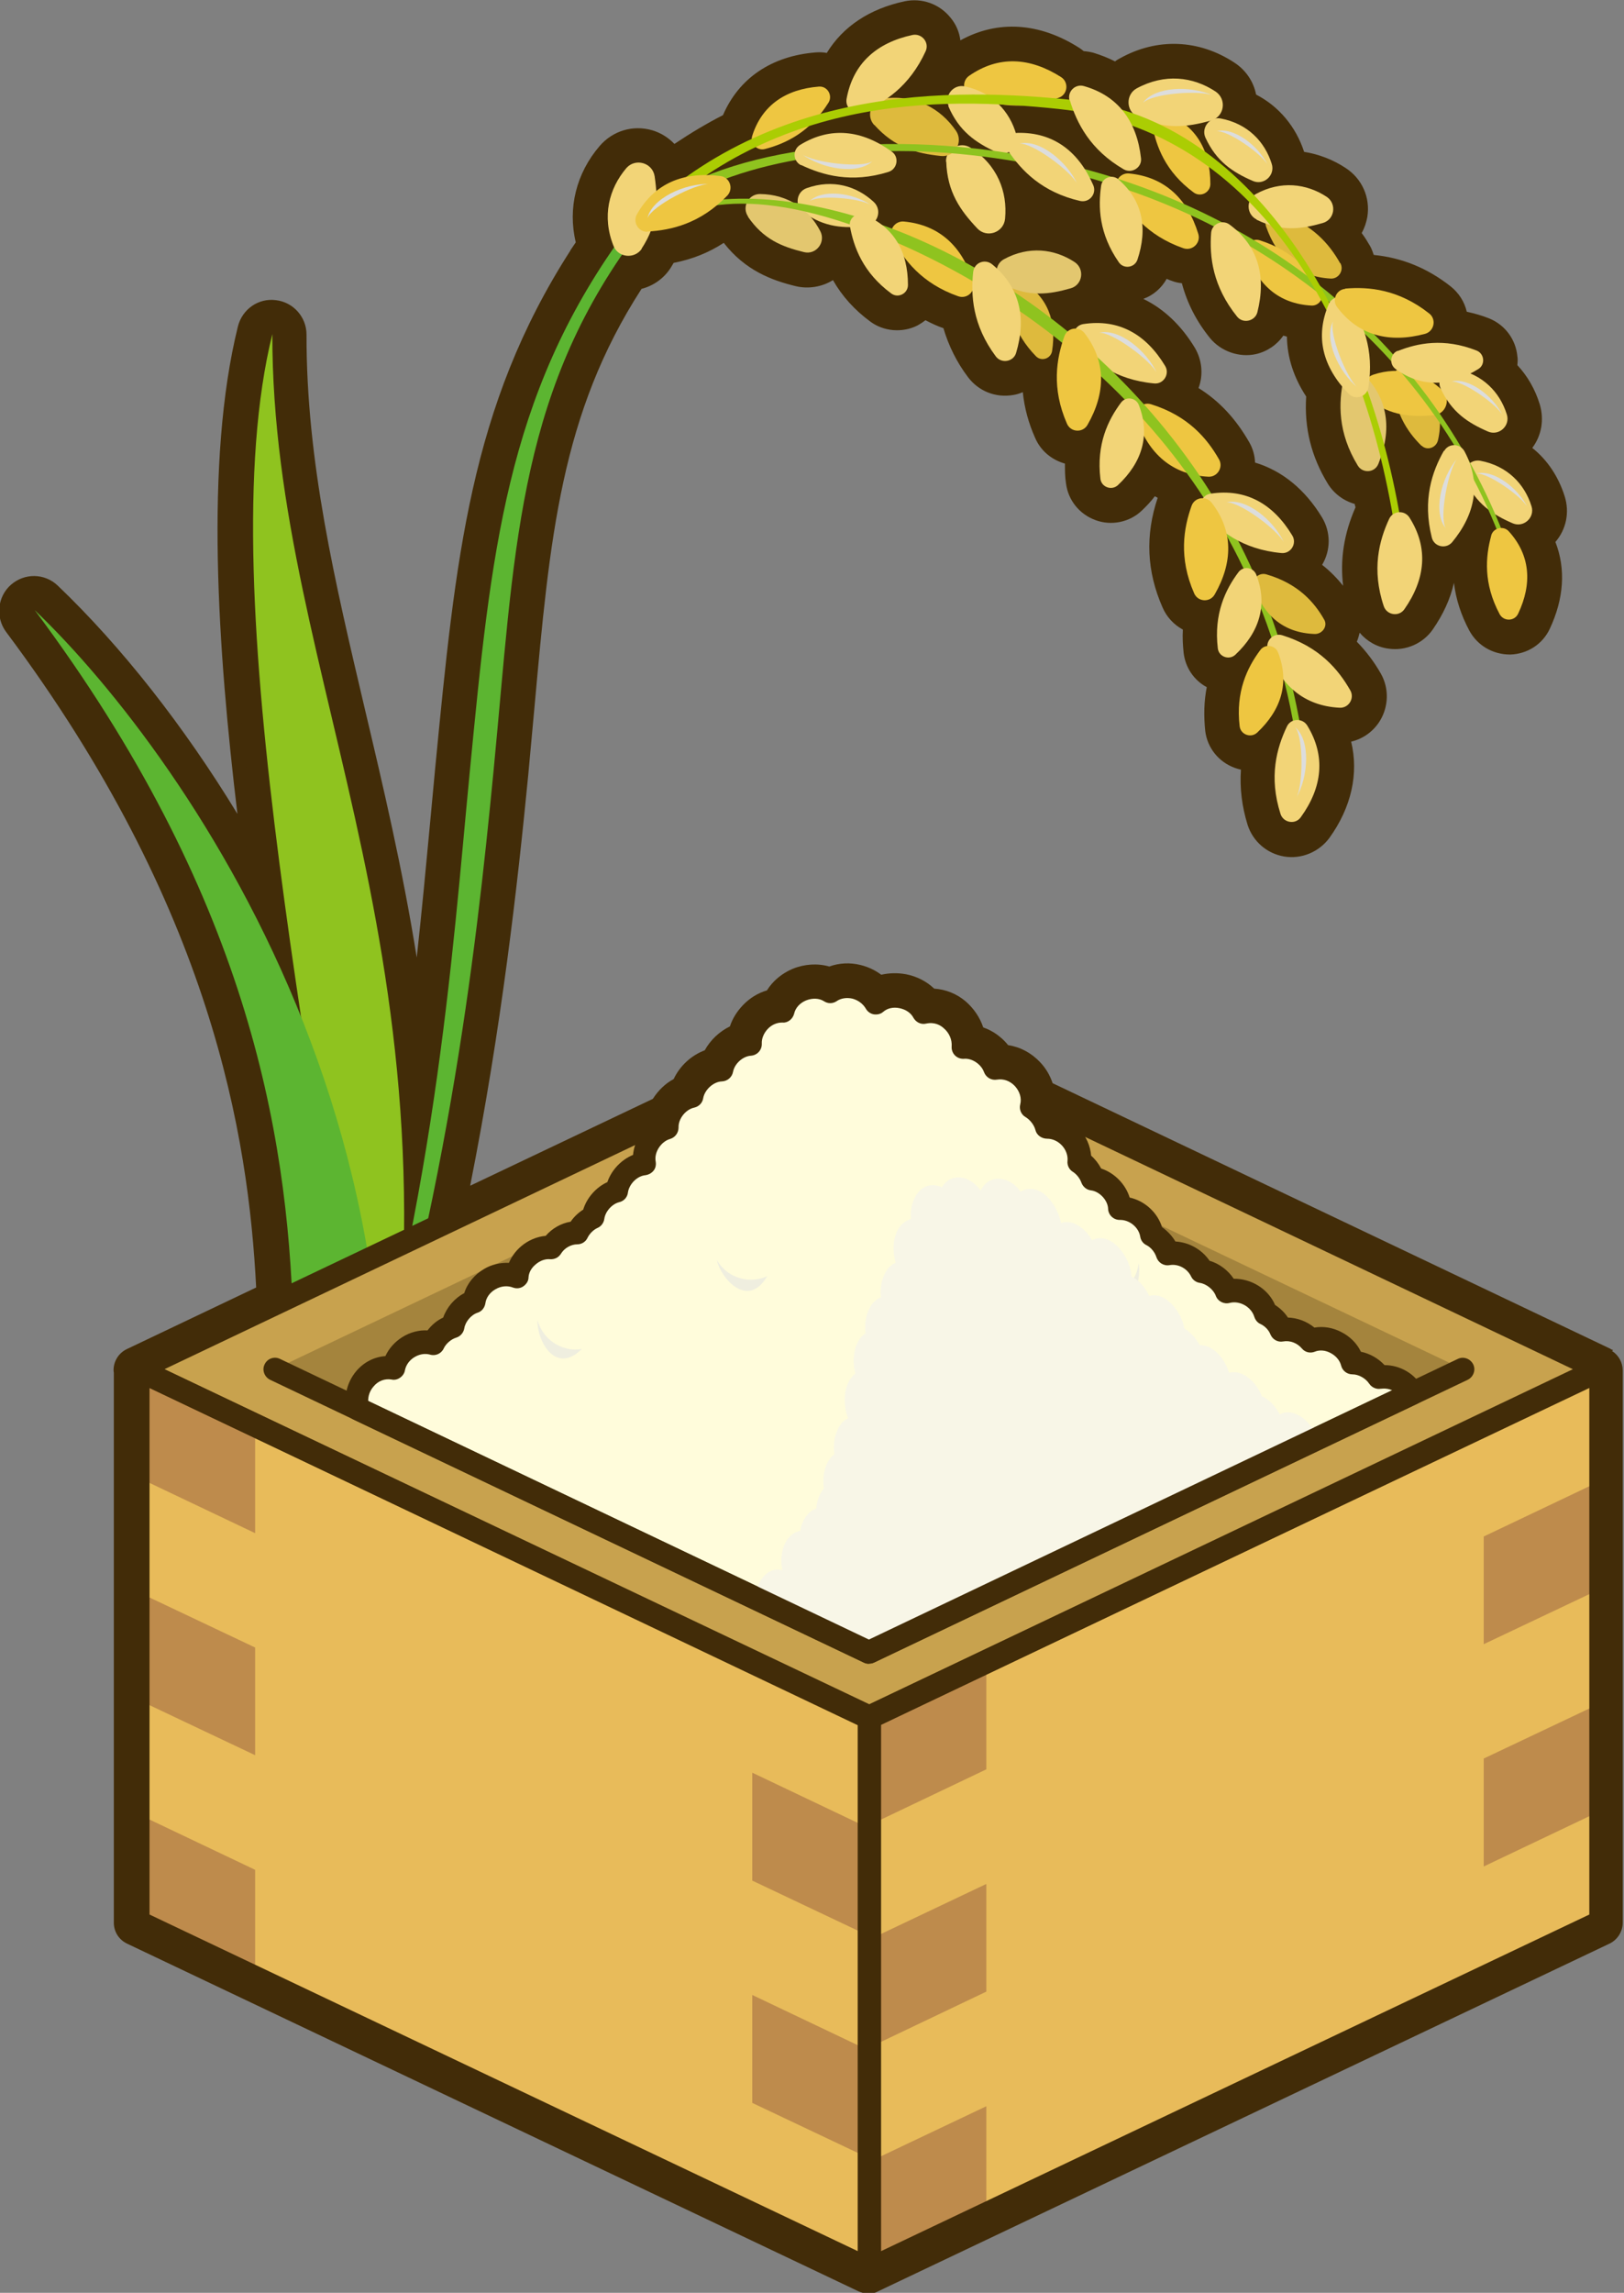 <?xml version="1.0" encoding="UTF-8"?>
<svg xmlns="http://www.w3.org/2000/svg" viewBox="0 0 63.21 89.22">
  <rect x="0" y="0" width="63.21" height="89.22" fill="#808080" stroke="none"/>
  <defs>
    <style>
      .cls-1 {
        fill: #deba3d;
      }

      .cls-2 {
        fill: #abcd03;
      }

      .cls-3 {
        isolation: isolate;
      }

      .cls-4 {
        fill: #eec641;
      }

      .cls-5 {
        fill: #efeedf;
      }

      .cls-5, .cls-6, .cls-7 {
        mix-blend-mode: multiply;
      }

      .cls-8 {
        fill: #fffcdb;
      }

      .cls-9 {
        fill: #8fc31f;
      }

      .cls-10 {
        fill: #c8a24e;
      }

      .cls-11 {
        fill: #a4843d;
      }

      .cls-12 {
        fill: #e8bb5a;
      }

      .cls-13 {
        fill: #5cb531;
      }

      .cls-14 {
        fill: #422c08;
      }

      .cls-15 {
        fill: #f2d477;
      }

      .cls-16 {
        fill: #e3c76f;
      }

      .cls-6 {
        fill: #f8f6e7;
      }

      .cls-17 {
        fill: #be8b4c;
      }

      .cls-7 {
        fill: #dcdddd;
      }
    </style>
  </defs>
  <g class="cls-3">
    <g id="_レイヤー_2" data-name="レイヤー 2">
      <g id="_レイヤー_2-2" data-name="レイヤー 2">
        <g>
          <path class="cls-14" d="M62.79,52.54s-.04-.02-.07-.03c-.02-.01-.04-.02-.05-.03l-21.7-10.33c-.1-.3-.26-.58-.49-.82-.34-.36-.77-.59-1.24-.66-.25-.31-.59-.56-.97-.69-.13-.39-.37-.74-.68-1.01-.35-.3-.78-.47-1.23-.5-.29-.28-.68-.48-1.1-.56-.33-.06-.65-.05-.96.02-.24-.18-.52-.31-.81-.38-.4-.1-.83-.08-1.21.06-.46-.13-.96-.1-1.43.09-.42.18-.77.47-1,.84-.35.1-.67.3-.93.57-.23.24-.41.52-.51.83-.41.2-.76.53-.98.93-.53.2-.97.61-1.21,1.12-.32.17-.6.44-.81.77l-7.11,3.38c1.23-6.2,1.85-11.77,2.26-15.98.08-.88.16-1.73.24-2.61.6-6.64,1.03-11.45,4.17-16.31.47-.12.87-.41,1.13-.81.04-.07.08-.13.12-.2.72-.14,1.37-.4,1.95-.78.84,1.08,1.88,1.46,2.78,1.68.51.13,1.06.03,1.47-.23.36.63.84,1.16,1.45,1.61.52.39,1.25.45,1.83.16.11-.06.22-.13.32-.21.23.12.46.23.7.31.2.68.52,1.33.96,1.91.41.54,1.07.81,1.76.69.13-.02.25-.06.37-.11.06.6.22,1.2.48,1.78.21.49.63.85,1.16,1,0,.26,0,.51.04.76.08.66.52,1.21,1.15,1.44.62.23,1.33.08,1.8-.37.18-.17.36-.36.51-.56.04.02.07.04.11.06-.49,1.46-.43,2.86.19,4.27.16.37.44.67.79.86-.02.32,0,.61.03.91.07.57.4,1.06.9,1.33-.11.55-.12,1.12-.06,1.7.08.66.52,1.21,1.15,1.44.08.03.16.05.24.07-.05.73.04,1.44.26,2.15.21.65.76,1.12,1.43,1.23.67.11,1.35-.18,1.75-.72.86-1.19,1.15-2.51.85-3.75.46-.11.86-.39,1.12-.81.34-.56.36-1.26.04-1.83-.26-.46-.57-.87-.94-1.25.05-.11.08-.23.11-.35.28.33.67.56,1.12.62.68.1,1.35-.2,1.73-.75.4-.58.68-1.18.82-1.81.08.65.28,1.26.6,1.86.31.57.9.93,1.59.93h0c.67-.02,1.26-.4,1.54-1,.55-1.17.63-2.33.22-3.38.42-.49.56-1.15.36-1.78-.24-.76-.67-1.41-1.26-1.88.36-.48.47-1.1.29-1.7-.18-.58-.47-1.09-.87-1.52.01-.12.02-.23,0-.34-.06-.66-.48-1.23-1.1-1.48-.27-.11-.56-.19-.87-.26-.09-.39-.31-.73-.62-.98-.9-.71-1.89-1.12-3-1.23-.04-.12-.08-.23-.14-.34-.1-.17-.2-.34-.33-.51.11-.2.18-.41.22-.63.12-.75-.2-1.48-.84-1.9-.5-.33-1.05-.54-1.62-.63-.32-.98-.98-1.77-1.87-2.23-.1-.51-.4-.95-.84-1.24-1.38-.91-3.01-.98-4.46-.17-.06.03-.13.07-.19.12-.27-.14-.56-.25-.85-.34-.12-.03-.24-.05-.37-.06-.05-.04-.1-.08-.16-.12-1.56-1-3.19-1.1-4.64-.3-.04-.32-.17-.63-.39-.89-.43-.53-1.11-.77-1.78-.63-1.36.29-2.4.98-3.03,2.01-.15-.03-.29-.03-.44-.02-1.71.14-2.98,1-3.6,2.44-.61.31-1.23.68-1.89,1.12-.24-.25-.53-.43-.86-.53-.76-.22-1.54.02-2.05.61-.91,1.06-1.25,2.42-.93,3.75l-.21.31s0,0,0,.01c-3.9,6.07-4.47,11.96-5.26,20.12l-.21,2.25c-.15,1.6-.31,3.32-.51,5.14-.56-3.5-1.32-6.71-2.01-9.63-1.17-4.97-2.29-9.66-2.28-14.61,0-.68-.51-1.26-1.19-1.34-.68-.09-1.31.35-1.48,1.02-1.3,5.25-.78,12.62-.02,18.97-2.07-3.4-4.5-6.5-6.99-8.88-.51-.49-1.3-.5-1.83-.03-.52.46-.6,1.26-.19,1.82,8.03,10.74,9.44,19.66,9.74,25.52l-5.04,2.4c-.31.15-.51.47-.51.81,0,.03,0,.06.01.1v21.41c0,.35.2.66.51.81l28.47,13.53c.11.05.22.08.34.09.02,0,.03,0,.05,0,.01,0,.03,0,.04,0,.12,0,.24-.03.34-.09l28.47-13.53c.31-.15.51-.47.51-.81v-21.49c0-.31-.16-.6-.42-.76ZM52.3,22.82c-.25-.31-.52-.59-.84-.84.34-.57.34-1.27,0-1.84-.66-1.09-1.55-1.82-2.61-2.14-.01-.28-.09-.55-.22-.78-.52-.91-1.16-1.61-1.98-2.12.19-.51.14-1.08-.14-1.56-.53-.88-1.22-1.53-2.01-1.91.39-.14.71-.42.91-.78.07.03.13.06.2.08.13.05.26.08.39.09.21.79.58,1.5,1.1,2.14.43.52,1.14.76,1.78.62.44-.1.82-.36,1.07-.72.05.01.1.03.14.04.01.81.27,1.6.75,2.33-.08,1.23.2,2.34.84,3.39.24.39.62.67,1.05.79,0,.04.02.09.03.13-.45,1.02-.61,2.04-.48,3.07Z"/>
          <g>
            <g>
              <path class="cls-14" d="M60.05,20.94c.43-.38.59-.96.42-1.51-.27-.87-.82-1.54-1.55-1.97.05-.04.12-.06.17-.1.43-.38.59-.96.42-1.51-.19-.6-.51-1.11-.93-1.51.04-.14.06-.29.05-.45-.04-.49-.36-.91-.82-1.1-.37-.15-.74-.23-1.11-.29-.01-.39-.19-.76-.5-1.02-.93-.74-1.95-1.11-3.1-1.16-.01-.19-.06-.37-.15-.54,0,0,0,0,0,0-.15-.26-.32-.5-.49-.72.17-.2.29-.44.33-.72.09-.58-.16-1.13-.64-1.45-.55-.36-1.14-.56-1.74-.59-.01-.07-.01-.14-.03-.21-.31-.99-.97-1.74-1.88-2.13-.03-.47-.27-.9-.67-1.17-1.24-.82-2.7-.87-3.99-.16-.13.07-.25.16-.35.27-.31-.19-.65-.34-1.02-.45-.14-.04-.28-.05-.42-.04-.07-.07-.14-.14-.23-.19-1.56-1-3.18-1.01-4.58-.03-.14.1-.25.23-.35.38-.07.03-.14.06-.21.11.06-.11.13-.21.18-.33.21-.47.14-1-.18-1.4-.32-.4-.83-.58-1.33-.47-1.38.3-2.37,1.03-2.9,2.1-.19-.08-.4-.13-.62-.11-1.61.13-2.76.95-3.28,2.31-.72.35-1.43.78-2.12,1.26-.09.02-.18.05-.27.08-.19-.3-.48-.53-.84-.64-.58-.17-1.19.01-1.59.47-.87,1.02-1.15,2.29-.79,3.54-.1.15-.21.31-.31.46h0s0,.02,0,.02c-3.84,5.97-4.42,11.9-5.19,19.91l-.21,2.18c-.25,2.67-.52,5.58-.93,8.74-.52-4.82-1.52-9.09-2.47-13.1-1.18-5-2.3-9.72-2.29-14.72,0-.46-.34-.84-.79-.9-.45-.06-.87.23-.98.68-1.3,5.26-.82,12.68.27,21.01-2.52-4.61-5.48-8.28-8.02-10.71-.34-.32-.87-.33-1.22-.02-.35.31-.4.84-.12,1.21,10.29,13.77,10.04,24.61,9.86,32.53-.11,4.69-.19,8.4,1.98,11.09.17.21.43.33.7.33.06,0,.12,0,.18-.02.33-.07.59-.31.69-.63.97-3.31,1.5-6.54,1.67-9.66.32-1.88.55-3.7.7-5.43,2.11-8.29,3.05-15.63,3.71-22.39.09-.9.16-1.76.24-2.61.61-6.72,1.06-11.68,4.34-16.67.42-.07.8-.29,1.03-.65.08-.12.14-.24.21-.36.87-.14,1.64-.46,2.33-.98.02,0,.03,0,.05,0,.02.04.03.07.05.11.79,1.15,1.76,1.52,2.7,1.75.12.03.24.04.36.04.44,0,.86-.2,1.14-.56,0,0,0,0,0,0,.34.78.85,1.43,1.58,1.97.23.17.5.26.77.26.2,0,.4-.05.59-.14.18-.09.32-.22.44-.38.32.19.67.36,1.05.5.03.01.07,0,.1.02.17.71.47,1.38.95,2,.26.34.66.54,1.08.54.08,0,.16,0,.24-.02.21-.04.4-.13.57-.26.1.06.2.11.31.14.02.69.17,1.37.47,2.05.21.47.65.78,1.16.81.02,0,.03,0,.05,0-.03.35-.03.71.01,1.08.06.49.38.9.85,1.07.15.05.3.08.45.08.33,0,.65-.12.89-.36.28-.27.52-.55.71-.85.24.19.51.34.8.46,0,0,0,0,.01.01-.04.07-.09.14-.11.22-.5,1.4-.46,2.74.12,4.07.16.37.48.63.85.75-.04.37-.05.75,0,1.14.06.49.38.9.85,1.07.04.02.09.01.13.02-.17.61-.22,1.26-.14,1.94.06.49.38.9.85,1.07.15.05.3.08.45.08.05,0,.09-.02.14-.03-.12.8-.08,1.62.19,2.45.16.49.57.84,1.08.92.07.01.14.02.22.02.43,0,.83-.2,1.09-.56.92-1.28,1.12-2.64.61-3.91.04,0,.08.01.12.02.02,0,.05,0,.07,0,.47,0,.9-.24,1.15-.64.26-.42.27-.94.03-1.37-.31-.55-.69-1-1.12-1.39.02-.03.05-.06.08-.1.24-.39.24-.88.02-1.28-.39-.68-.9-1.19-1.51-1.58.09-.08.18-.18.24-.28.27-.43.28-.98.02-1.41-.68-1.13-1.61-1.81-2.7-2.03.06-.31.02-.63-.14-.91h0c-.55-.98-1.28-1.69-2.2-2.17.02-.03.05-.05.06-.08.27-.43.28-.98.02-1.42-.84-1.4-2.08-2.13-3.52-2.1.19-.21.32-.47.37-.76.24.24.56.38.91.38.06,0,.13,0,.19-.01.49-.07.89-.41,1.05-.87.02-.06.03-.11.04-.17.2.09.38.2.6.27.15.05.3.08.45.08.05,0,.1-.02.15-.03.17.84.52,1.62,1.1,2.33.26.32.64.5,1.04.5.1,0,.2-.01.3-.03.45-.1.79-.42.96-.84.26.11.53.18.82.23-.08.89.18,1.77.75,2.57-.1,1.17.14,2.25.77,3.28.23.37.62.6,1.05.63.04.19.08.38.12.58,0,0,0,0,0,0h0c-.63,1.35-.71,2.68-.24,4.07.16.49.58.83,1.09.91.07,0,.13.01.2.01.44,0,.85-.21,1.1-.57.48-.68.74-1.38.82-2.08.28-.01.56-.11.78-.28-.03.85.15,1.66.58,2.46.23.43.67.69,1.15.69.01,0,.02,0,.03,0,.5-.01.94-.3,1.15-.75.55-1.17.58-2.31.09-3.3.02-.01.04-.02.05-.03ZM35.26,7.73c-.1,0-.19,0-.29.01-.03-.07-.05-.15-.09-.22.35-.12.64-.38.79-.71.1.02.21.04.31.06.06.41.18.76.32,1.08-.33-.12-.67-.2-1.04-.24ZM39.95,8.88c.03-.1.06-.19.07-.29.02-.23.02-.45,0-.66.53.36,1.13.62,1.81.77.05.01.11.01.16.02.04.21.09.43.15.63-.69-.4-1.45-.56-2.2-.47Z"/>
              <g>
                <path class="cls-1" d="M55.33,17.35c-.55-.54-1.1-1.34-1.12-2.63,0-.31.35-.52.6-.35.98.66,1.43,1.59,1.16,2.76-.07.3-.43.42-.64.21Z"/>
                <path class="cls-1" d="M52.16,10.24c-.41-.73-1.08-1.53-2.38-1.94-.32-.1-.61.21-.5.52.43,1.22,1.25,1.95,2.51,2.02.32.02.53-.33.38-.6Z"/>
                <path class="cls-4" d="M53.29,15.55c.85.64,1.63.68,2.51.61.48-.04.69-.63.34-.97-.68-.66-1.64-.96-2.69-.61-.42.14-.51.71-.16.98Z"/>
                <path class="cls-16" d="M52.29,14.76c-.19.91-.23,2.07.56,3.36.19.31.66.28.8-.07.54-1.33.39-2.55-.61-3.52-.25-.25-.68-.12-.76.22Z"/>
                <path class="cls-4" d="M44.85,4.87c.15.82.51,1.81,1.61,2.62.27.2.65,0,.65-.33,0-1.29-.54-2.26-1.7-2.73-.29-.12-.61.13-.56.44Z"/>
                <path class="cls-1" d="M39.24,11.27c.02.76.21,1.7,1.08,2.59.21.22.58.1.63-.2.18-1.16-.17-2.11-1.15-2.7-.25-.15-.57.03-.56.32Z"/>
                <path class="cls-15" d="M57.03,18.68c.43.93,1.06,1.34,1.84,1.68.43.19.88-.22.74-.66-.27-.87-.94-1.57-1.99-1.77-.42-.08-.76.36-.59.75Z"/>
                <path class="cls-7" d="M59.46,19.75c-.22-.44-1.58-1.38-2-1.32.65-.18,1.62.54,2,1.32Z"/>
                <path class="cls-15" d="M31.27,8.26c.83.6,1.59.63,2.43.54.46-.05.65-.62.31-.94-.67-.62-1.59-.9-2.61-.54-.41.14-.48.7-.13.95Z"/>
                <path class="cls-7" d="M33.9,7.98c-.41-.27-2.05-.41-2.39-.15.48-.48,1.68-.34,2.39.15Z"/>
                <path class="cls-15" d="M46.92,5.36c.43.93,1.06,1.34,1.84,1.68.43.19.88-.22.74-.66-.27-.87-.94-1.57-1.99-1.77-.42-.08-.77.36-.59.75Z"/>
                <path class="cls-7" d="M49.35,6.43c-.22-.44-1.58-1.38-2-1.32.65-.18,1.62.54,2,1.32Z"/>
                <path class="cls-15" d="M56.07,15.11c.43.93,1.06,1.34,1.84,1.68.43.19.88-.22.74-.66-.27-.87-.94-1.57-1.99-1.77-.42-.08-.76.36-.59.75Z"/>
                <path class="cls-7" d="M58.49,16.17c-.22-.44-1.58-1.38-2-1.32.65-.18,1.62.54,2,1.32Z"/>
                <path class="cls-4" d="M37.81,3.73c.86.36,1.99.6,3.41.07.34-.13.39-.6.08-.8-1.21-.77-2.43-.85-3.58-.05-.29.2-.25.65.08.79Z"/>
                <path class="cls-4" d="M47.45,17.88c-.46-.81-1.2-1.7-2.65-2.15-.35-.11-.68.23-.56.58.47,1.35,1.39,2.17,2.79,2.24.35.02.59-.36.42-.67Z"/>
                <path class="cls-4" d="M51.41,11.29c-.41-.73-1.08-1.53-2.38-1.94-.32-.1-.61.21-.5.52.43,1.22,1.25,1.95,2.51,2.02.32.02.53-.33.38-.6Z"/>
                <path class="cls-9" d="M10.6,13c-2.51,10.18,1.91,29.4,4.01,46,4.01-21.26-4.03-32.37-4.01-46Z"/>
                <path class="cls-13" d="M13.17,67.33c-5.41-6.67,4.65-21.55-11.82-43.59,5.96,5.7,18,22.6,11.82,43.59Z"/>
                <path class="cls-16" d="M29.11,8.43c.6.88,1.32,1.17,2.18,1.38.47.12.86-.38.64-.81-.43-.84-1.24-1.44-2.35-1.45-.45,0-.72.51-.46.88Z"/>
                <path class="cls-15" d="M36.83,6.29c.04,1.18.54,1.89,1.21,2.6.37.39,1.03.16,1.08-.38.1-1.05-.3-2.09-1.34-2.76-.42-.27-.97.05-.96.54Z"/>
                <path class="cls-15" d="M44.28,4.54c1.06.52,1.92.41,2.86.15.52-.15.62-.83.17-1.13-.88-.58-1.98-.71-3.07-.12-.43.24-.42.88.03,1.1Z"/>
                <path class="cls-16" d="M39.1,11.09c.96.47,1.73.37,2.57.13.47-.13.56-.75.16-1.02-.79-.52-1.79-.64-2.76-.11-.39.22-.37.79.03.99Z"/>
                <path class="cls-15" d="M48.91,8.55c.96.47,1.73.37,2.57.13.47-.13.56-.75.16-1.02-.79-.52-1.79-.64-2.76-.11-.39.22-.37.79.03.99Z"/>
                <path class="cls-1" d="M34.03,4.86c.79.88,1.63,1.11,2.59,1.21.54.06.89-.54.59-.98-.6-.87-1.57-1.41-2.8-1.26-.49.06-.72.66-.39,1.03Z"/>
                <path class="cls-15" d="M36.91,4.13c.42.98,1.06,1.41,1.86,1.79.44.21.92-.2.79-.67-.25-.91-.93-1.66-2.01-1.89-.44-.09-.8.35-.63.76Z"/>
                <path class="cls-15" d="M41.89,13.35c.61.7,1.52,1.43,3.03,1.57.37.04.62-.37.43-.68-.74-1.23-1.8-1.84-3.18-1.63-.35.05-.51.47-.28.74Z"/>
                <path class="cls-15" d="M33.56,4.35c.86-.35,1.84-.98,2.47-2.36.15-.34-.15-.7-.51-.63-1.4.3-2.32,1.11-2.57,2.49-.06.35.28.63.61.5Z"/>
                <path class="cls-4" d="M29.77,5.8c.81-.21,1.76-.66,2.48-1.81.17-.28-.05-.65-.38-.62-1.28.1-2.21.72-2.59,1.91-.1.3.18.6.49.52Z"/>
                <path class="cls-4" d="M34.74,9.28c.43.82,1.13,1.75,2.56,2.25.35.12.69-.21.58-.56-.42-1.37-1.31-2.22-2.7-2.35-.35-.03-.61.34-.44.65Z"/>
                <path class="cls-4" d="M43.5,7.41c.43.82,1.13,1.75,2.56,2.25.35.12.69-.21.58-.56-.42-1.37-1.31-2.22-2.7-2.35-.35-.03-.61.34-.44.65Z"/>
                <path class="cls-9" d="M50.4,28.48c-1.77-10.62-9.89-16.76-16-19.25-5.17-2.11-7.91-1.4-9.9.28l-1.16.98.85-1.26c1.85-2.73,7.52-4.15,13.77-3.45,9.79,1.1,17.34,6.77,20.55,14.99l-.17.04c-3.16-8.07-10.88-13.7-20.51-14.77-5.15-.58-9.8.45-12.21,2.3,2.22-.95,5.42-.79,8.92.49,6.31,2.31,14.31,8.85,16.11,19.64h-.25Z"/>
                <path class="cls-2" d="M54.41,21.37c-1.16-8.65-5.41-16.32-13.21-17.13-4.58-.48-11.54-.62-16.82,5.3l-.31-.28c5.4-6.06,13.1-5.85,17.76-5.36,7.08.74,11.62,8.85,12.79,17.03l-.22.44Z"/>
                <path class="cls-13" d="M13.55,59.2l-.4-.13c3.81-11.91,4.44-21.87,5.14-29.09.82-8.45,1.41-14.55,5.92-20.79l.34.24c-4.44,6.14-4.53,12.19-5.34,20.57-.7,7.24-1.84,17.23-5.66,29.19Z"/>
                <path class="cls-15" d="M50.09,28.27c-.4.84-.71,1.96-.25,3.4.11.35.58.43.79.13.84-1.16.98-2.38.25-3.57-.19-.3-.64-.28-.79.04Z"/>
                <path class="cls-4" d="M58.04,20.85c-.22.81-.31,1.85.33,3.05.16.29.58.28.72-.02.55-1.16.48-2.27-.36-3.2-.21-.24-.61-.14-.69.16Z"/>
                <path class="cls-15" d="M54.07,20.19c-.39.84-.69,1.97-.21,3.4.12.35.59.42.8.12.82-1.17.95-2.39.2-3.57-.19-.3-.64-.27-.79.05Z"/>
                <path class="cls-15" d="M31.18,6.42c.84.4,1.96.72,3.4.27.35-.11.43-.58.13-.79-1.16-.84-2.38-.99-3.57-.26-.3.19-.28.63.04.79Z"/>
                <path class="cls-15" d="M24.97,9.68c.65-.99.65-1.85.51-2.82-.08-.53-.75-.72-1.1-.32-.68.8-.96,1.88-.5,3.03.18.46.82.52,1.1.11Z"/>
                <path class="cls-4" d="M25.2,9.01c.93-.05,2.06-.31,3.11-1.4.25-.27.1-.71-.27-.76-1.42-.18-2.56.27-3.25,1.49-.17.31.06.69.41.68Z"/>
                <path class="cls-15" d="M41.64,3.9c.27.89.79,1.93,2.1,2.69.32.18.72-.08.67-.44-.16-1.42-.88-2.42-2.22-2.8-.34-.1-.66.22-.56.56Z"/>
                <path class="cls-15" d="M42.86,7.22c-.12.83-.09,1.87.69,2.99.19.27.61.21.72-.1.41-1.22.21-2.31-.74-3.13-.24-.21-.62-.07-.67.24Z"/>
                <path class="cls-15" d="M39.24,5.87c.52.77,1.32,1.61,2.8,1.95.36.08.66-.28.51-.62-.57-1.31-1.55-2.06-2.94-2.03-.35,0-.57.4-.37.7Z"/>
                <path class="cls-15" d="M47.14,9.06c-.07.93.06,2.08,1.01,3.26.23.29.7.18.79-.17.35-1.39.04-2.58-1.08-3.41-.28-.21-.69-.03-.72.32Z"/>
                <path class="cls-15" d="M56.2,17.54c-.46.81-.84,1.91-.47,3.38.09.36.55.46.79.18.91-1.1,1.14-2.31.48-3.54-.17-.31-.62-.32-.79-.01Z"/>
                <path class="cls-15" d="M43.63,15.67c-.5.67-.96,1.61-.8,2.96.04.33.44.47.68.25.94-.88,1.27-1.94.82-3.11-.11-.3-.51-.36-.7-.1Z"/>
                <path class="cls-15" d="M52.56,26.87c-.46-.81-1.2-1.7-2.65-2.15-.35-.11-.68.23-.56.58.47,1.35,1.39,2.17,2.79,2.24.35.02.59-.36.42-.67Z"/>
                <path class="cls-4" d="M49.05,25.3c-.5.67-.96,1.61-.8,2.96.04.33.44.47.68.25.94-.88,1.27-1.94.82-3.11-.11-.3-.51-.36-.7-.1Z"/>
                <path class="cls-4" d="M41.43,13.08c-.31.87-.51,2.02.1,3.41.15.34.62.36.8.04.71-1.24.73-2.47-.12-3.57-.22-.28-.66-.21-.78.12Z"/>
                <path class="cls-15" d="M33.08,8.8c.15.82.51,1.81,1.61,2.62.27.2.65,0,.65-.33,0-1.29-.54-2.26-1.7-2.73-.29-.12-.61.13-.56.44Z"/>
                <path class="cls-15" d="M37.88,10.57c-.1.92-.03,2.08.88,3.3.22.29.69.21.79-.14.41-1.37.14-2.57-.94-3.45-.28-.22-.69-.06-.73.3Z"/>
                <path class="cls-7" d="M27.62,7.16c-.56-.02-2.25.86-2.42,1.33.17-.76,1.43-1.36,2.42-1.33Z"/>
                <path class="cls-7" d="M45.04,14.54c-.23-.51-1.77-1.64-2.26-1.59.76-.19,1.85.68,2.26,1.59Z"/>
                <path class="cls-1" d="M51.54,24.11c-.38-.67-1.01-1.4-2.25-1.76-.3-.09-.59.2-.49.49.39,1.12,1.17,1.79,2.37,1.83.3.01.52-.31.37-.56Z"/>
                <path class="cls-15" d="M46.84,19.95c.61.7,1.52,1.43,3.03,1.57.37.04.62-.37.43-.68-.74-1.23-1.8-1.84-3.18-1.63-.35.05-.51.47-.28.74Z"/>
                <path class="cls-15" d="M48.2,22.27c-.5.67-.96,1.61-.8,2.96.04.33.44.47.68.25.94-.88,1.27-1.94.82-3.11-.11-.3-.51-.36-.7-.1Z"/>
                <path class="cls-4" d="M46.38,19.68c-.31.87-.51,2.02.1,3.41.15.34.62.36.8.04.71-1.24.73-2.47-.12-3.57-.22-.28-.66-.21-.78.12Z"/>
                <path class="cls-7" d="M49.99,21.14c-.23-.51-1.77-1.64-2.26-1.59.76-.19,1.85.68,2.26,1.59Z"/>
                <path class="cls-15" d="M52.51,11.75c.52.77.99,1.83.75,3.33-.06.36-.51.51-.77.24-1-1.03-1.32-2.21-.77-3.49.14-.32.59-.37.79-.08Z"/>
                <path class="cls-15" d="M54.4,13.66c.78-.31,1.8-.52,3.07-.02.31.12.35.55.07.72-1.09.68-2.2.74-3.22,0-.26-.19-.21-.59.08-.71Z"/>
                <path class="cls-4" d="M52.36,11.23c.92-.08,2.08.03,3.27.97.29.23.19.69-.16.79-1.38.37-2.58.08-3.42-1.03-.22-.28-.04-.69.31-.72Z"/>
                <path class="cls-7" d="M52.85,15.09c-.44-.36-1.14-2.13-.96-2.59-.37.68.19,1.96.96,2.59Z"/>
                <path class="cls-7" d="M41.94,7.18c-.23-.51-1.77-1.64-2.26-1.59.76-.19,1.85.68,2.26,1.59Z"/>
                <path class="cls-7" d="M47.22,3.72c-.51-.23-2.41-.08-2.74.29.45-.64,1.84-.7,2.74-.29Z"/>
                <path class="cls-7" d="M31.21,6c.46.33,2.35.56,2.75.27-.57.54-1.94.32-2.75-.27Z"/>
                <path class="cls-7" d="M56.73,17.83c-.36.43-.72,2.3-.46,2.72-.5-.6-.19-1.96.46-2.72Z"/>
                <path class="cls-7" d="M50.45,31.06c.28-.49.29-2.39-.04-2.76.6.5.53,1.9.04,2.76Z"/>
              </g>
            </g>
            <g>
              <g>
                <polygon class="cls-12" points="33.84 66.82 5.37 53.3 5.37 74.79 33.84 88.31 33.84 66.82"/>
                <g>
                  <polygon class="cls-17" points="9.93 72.76 5.37 70.59 5.37 74.79 9.93 76.95 9.93 72.76"/>
                  <polygon class="cls-17" points="9.93 64.11 5.37 61.95 5.37 66.14 9.93 68.3 9.93 64.11"/>
                  <polygon class="cls-17" points="9.93 55.46 5.37 53.3 5.37 57.49 9.93 59.66 9.93 55.46"/>
                </g>
                <g>
                  <polygon class="cls-17" points="33.84 79.8 29.28 77.63 29.28 81.83 33.84 83.99 33.84 79.8"/>
                  <polygon class="cls-17" points="33.84 71.15 29.28 68.98 29.28 73.18 33.84 75.34 33.84 71.15"/>
                </g>
              </g>
              <g>
                <polygon class="cls-12" points="62.31 74.79 33.84 88.31 33.84 66.82 62.31 53.3 62.31 74.79"/>
                <g>
                  <polygon class="cls-17" points="38.39 68.85 33.84 71.02 33.84 66.82 38.39 64.66 38.39 68.85"/>
                  <polygon class="cls-17" points="38.39 77.5 33.84 79.67 33.84 75.47 38.39 73.31 38.39 77.5"/>
                  <polygon class="cls-17" points="38.39 86.15 33.84 88.31 33.84 84.12 38.39 81.96 38.39 86.15"/>
                </g>
                <g>
                  <polygon class="cls-17" points="62.31 61.82 57.75 63.98 57.75 59.79 62.31 57.62 62.31 61.82"/>
                  <polygon class="cls-17" points="62.31 70.46 57.75 72.63 57.75 68.43 62.31 66.27 62.31 70.46"/>
                </g>
              </g>
              <g>
                <polygon class="cls-10" points="33.82 66.84 5.36 53.28 33.82 39.73 62.28 53.28 33.82 66.84"/>
                <path class="cls-14" d="M33.82,67.29c-.07,0-.13-.01-.19-.04l-28.46-13.55c-.16-.07-.26-.23-.26-.41s.1-.33.26-.41l28.46-13.55c.12-.06.26-.06.39,0l28.46,13.55c.16.07.26.23.26.41s-.1.33-.26.41l-28.46,13.55c-.06.03-.13.04-.19.04ZM6.4,53.28l27.41,13.05,27.41-13.05-27.41-13.05-27.41,13.05Z"/>
              </g>
              <polygon class="cls-11" points="33.82 64.29 10.7 53.28 33.82 42.28 56.94 53.28 33.82 64.29"/>
              <g>
                <g>
                  <path class="cls-8" d="M33.82,64.29l21.14-10.07c-.25-.47-.77-.71-1.29-.63-.22-.35-.63-.57-1.04-.57-.17-.68-.96-1.11-1.62-.86-.28-.33-.72-.5-1.15-.43-.12-.28-.34-.52-.61-.64-.18-.62-.87-1-1.5-.84-.15-.4-.55-.73-.98-.79-.23-.49-.79-.78-1.33-.69-.1-.31-.34-.59-.62-.74-.1-.59-.65-1.04-1.25-1.03-.02-.56-.5-1.08-1.05-1.15-.09-.27-.28-.51-.52-.66.08-.7-.56-1.39-1.26-1.36-.08-.32-.31-.62-.6-.78.21-.82-.58-1.67-1.42-1.51-.18-.5-.72-.85-1.24-.82.05-.83-.71-1.55-1.53-1.36-.34-.64-1.3-.84-1.86-.36-.35-.62-1.19-.84-1.79-.44-.67-.41-1.66,0-1.83.76-.69-.02-1.3.59-1.27,1.29-.52.04-1.01.48-1.11,1-.55.02-1.07.48-1.16,1.03-.54.11-.99.67-.97,1.22-.58.15-1,.81-.89,1.39-.53.05-1.01.53-1.08,1.06-.46.11-.86.55-.92,1.02-.26.12-.49.34-.61.6-.4,0-.8.23-1.02.58-.64-.06-1.29.48-1.33,1.12-.72-.27-1.56.21-1.68.97-.41.13-.75.54-.82.96-.32.1-.62.36-.76.66-.66-.19-1.42.3-1.54.97-.88-.16-1.65.76-1.37,1.6l19.88,9.46Z"/>
                  <path class="cls-14" d="M33.82,64.74c-.07,0-.13-.01-.19-.04l-19.87-9.46c-.11-.05-.19-.15-.23-.26-.18-.55-.05-1.17.34-1.63.3-.35.7-.55,1.13-.58.14-.3.36-.55.66-.74.3-.19.66-.28.98-.26.16-.21.37-.39.61-.5.14-.4.44-.75.82-.95.12-.39.4-.72.77-.94.3-.18.64-.25.97-.24.1-.24.26-.46.47-.64.28-.24.62-.38.96-.41.25-.29.6-.49.97-.55.13-.19.3-.35.49-.47.14-.46.5-.87.94-1.07.16-.47.54-.87,1-1.06.05-.57.41-1.1.93-1.37.11-.55.51-1.04,1.02-1.26.19-.53.65-.94,1.18-1.08.19-.45.58-.81,1.04-.97.06-.31.22-.61.45-.85.25-.26.57-.43.91-.49.17-.36.49-.65.88-.82.42-.18.88-.18,1.27-.03.33-.15.72-.19,1.09-.1.31.08.6.23.82.45.3-.12.64-.16.98-.09.4.08.74.28.98.56.4-.02.81.13,1.13.4.32.27.53.63.6,1.02.44.1.84.38,1.09.76.43.02.84.21,1.16.54.33.35.49.79.47,1.23.18.16.33.35.43.56.34.06.67.24.93.52.28.3.44.67.47,1.05.16.14.29.31.39.5.52.17.95.61,1.11,1.13.59.13,1.08.58,1.26,1.15.21.15.39.34.52.56.53.03,1.03.31,1.33.75.38.11.72.37.94.7.68-.01,1.34.39,1.61,1.02.2.13.37.29.5.49.37.01.74.15,1.03.39.35-.06.72,0,1.06.18.33.17.6.44.75.76.35.07.68.26.92.52.61,0,1.19.34,1.48.88.06.11.07.24.03.35-.04.12-.12.21-.23.27l-21.14,10.07c-.06.03-.13.04-.19.04ZM14.34,54.52l19.48,9.28,20.37-9.7c-.14-.06-.29-.08-.45-.06-.17.03-.35-.05-.45-.2-.14-.21-.41-.36-.65-.36h0c-.21,0-.39-.14-.44-.34-.05-.2-.2-.38-.41-.49-.2-.11-.43-.13-.62-.05-.18.07-.38.02-.5-.13-.18-.21-.46-.32-.73-.27-.21.04-.41-.08-.49-.27-.07-.18-.22-.33-.39-.41-.12-.05-.2-.16-.24-.28-.12-.39-.57-.64-.96-.54-.22.06-.46-.06-.54-.28-.09-.24-.36-.46-.62-.5-.15-.02-.28-.12-.34-.25-.15-.31-.5-.5-.84-.44-.23.04-.44-.1-.51-.31-.06-.19-.21-.38-.39-.47-.13-.06-.22-.19-.24-.33-.06-.36-.41-.65-.78-.65,0,0-.02,0-.02,0-.24,0-.44-.19-.45-.43-.01-.33-.33-.68-.67-.72-.17-.02-.31-.14-.37-.3-.06-.17-.19-.33-.33-.42-.15-.09-.23-.26-.21-.43.02-.2-.06-.43-.22-.6-.16-.17-.37-.26-.57-.26-.21,0-.41-.13-.46-.34-.05-.19-.2-.39-.38-.5-.18-.1-.26-.31-.21-.5.06-.24-.02-.5-.21-.71-.19-.2-.44-.29-.69-.25-.22.04-.43-.08-.51-.29-.11-.31-.47-.55-.78-.52-.13.01-.26-.04-.35-.13-.09-.09-.14-.22-.13-.35.02-.27-.1-.54-.32-.72-.11-.1-.34-.24-.67-.17-.2.05-.4-.05-.5-.23-.1-.19-.3-.32-.54-.37-.24-.05-.47,0-.63.14-.1.09-.24.12-.37.1-.13-.02-.25-.11-.31-.22-.11-.19-.3-.33-.52-.39-.22-.05-.45-.02-.62.1-.15.1-.34.1-.49,0-.19-.12-.45-.13-.7-.03-.24.1-.41.29-.46.51-.05.21-.25.37-.45.35h-.02c-.21,0-.41.09-.56.25-.15.16-.24.37-.23.57.01.24-.17.45-.42.47-.32.02-.64.31-.7.63-.04.21-.22.36-.43.37-.33.01-.67.32-.73.65-.03.19-.17.33-.35.37-.33.07-.62.43-.61.77,0,.21-.13.39-.33.45-.35.1-.63.52-.56.88.02.12,0,.25-.08.35-.08.1-.19.16-.32.18-.32.03-.63.34-.68.67-.02.19-.16.34-.34.38-.28.07-.54.36-.58.65-.02.15-.12.29-.26.35-.16.07-.31.22-.39.38-.07.16-.23.26-.4.26-.25,0-.51.15-.64.37-.09.14-.24.22-.42.21-.19-.02-.4.06-.56.2-.17.14-.27.32-.28.51,0,.14-.09.27-.21.35-.12.08-.27.09-.4.04-.21-.08-.46-.06-.68.07-.21.12-.36.32-.39.55-.03.17-.14.31-.3.36-.25.08-.48.35-.52.61-.03.17-.15.31-.31.36-.2.06-.4.23-.49.42-.09.2-.32.31-.54.24-.19-.05-.4-.02-.6.1-.2.12-.33.31-.37.51-.02.12-.09.22-.19.29-.1.07-.22.1-.34.07-.25-.04-.51.05-.69.27-.15.17-.22.38-.21.59Z"/>
                </g>
                <path class="cls-5" d="M20.92,51.37c-.03.77.68,2.16,1.73,1.12-.66.13-1.49-.26-1.73-1.12Z"/>
                <path class="cls-5" d="M33.63,52.83c.46.61,1.89,1.25,2.05-.22-.44.52-1.32.74-2.05.22Z"/>
                <path class="cls-5" d="M44.32,49.15c.14.75-.36,2.24-1.54,1.36.68.03,1.44-.48,1.54-1.36Z"/>
                <path class="cls-5" d="M35.65,48.21c.46.61,1.89,1.25,2.05-.22-.44.52-1.32.74-2.05.22Z"/>
                <path class="cls-5" d="M38.4,54.8c.46.61,1.89,1.25,2.05-.22-.44.52-1.32.74-2.05.22Z"/>
                <path class="cls-5" d="M41.15,54.75c.27.36,1.13.73,1.24-.15-.27.32-.81.46-1.24.15Z"/>
                <path class="cls-5" d="M27.9,49.03c.17.75,1.22,1.91,1.96.63-.61.29-1.51.14-1.96-.63Z"/>
                <path class="cls-6" d="M33.82,64.29l17.85-8.5c-.17-.15-.43-.26-.63-.25-.25-.42-.82-.74-1.23-.5-.15-.3-.41-.59-.7-.71-.18-.52-.75-1.06-1.27-.91-.17-.54-.59-1.08-1.15-1.08-.13-.26-.36-.51-.59-.64-.1-.63-.73-1.46-1.37-1.27-.15-.32-.38-.61-.69-.76-.03-.74-.79-1.79-1.54-1.41-.22-.43-.76-.84-1.2-.67-.17-.77-.83-1.63-1.58-1.22-.39-.58-1.21-.74-1.55-.04-.41-.59-1.15-.73-1.51-.13-.76-.34-1.28.44-1.2,1.23-.65.21-.79,1-.6,1.71-.45.17-.64.86-.57,1.35-.48.15-.68.88-.6,1.39-.46.3-.54,1.04-.4,1.57-.47.38-.5,1.18-.28,1.74-.45.2-.62.91-.53,1.4-.37.26-.49.87-.41,1.33-.18.2-.28.51-.3.79-.32.08-.57.48-.62.86-.63.12-.83.92-.7,1.53-.59-.16-1.04.48-1.03,1.1l4.39,2.09Z"/>
              </g>
              <path class="cls-14" d="M33.84,88.76c-.07,0-.13-.01-.19-.04l-28.47-13.53c-.16-.07-.26-.23-.26-.41v-21.49c0-.15.08-.3.21-.38.13-.08.29-.09.43-.03l28.47,13.53c.16.07.26.23.26.41v21.49c0,.15-.08.3-.21.38-.07.05-.16.07-.24.07ZM5.82,74.5l27.57,13.1v-20.49l-27.57-13.1v20.49Z"/>
              <path class="cls-14" d="M33.84,88.76c-.08,0-.17-.02-.24-.07-.13-.08-.21-.23-.21-.38v-21.49c0-.17.1-.33.26-.41l28.47-13.53c.14-.07.3-.06.43.03.13.08.21.23.21.38v21.49c0,.17-.1.33-.26.41l-28.47,13.53c-.06.03-.13.04-.19.04ZM34.29,67.11v20.49l27.57-13.1v-20.49l-27.57,13.1ZM62.31,74.79h0,0Z"/>
              <path class="cls-14" d="M33.82,64.74c-.07,0-.13-.01-.19-.04l-23.12-11.01c-.22-.11-.32-.38-.21-.6.11-.23.38-.32.6-.21l22.92,10.92,22.92-10.92c.22-.11.49-.01.6.21.11.22.01.49-.21.6l-23.12,11.01c-.06.03-.13.04-.19.04Z"/>
            </g>
          </g>
        </g>
      </g>
    </g>
  </g>
</svg>